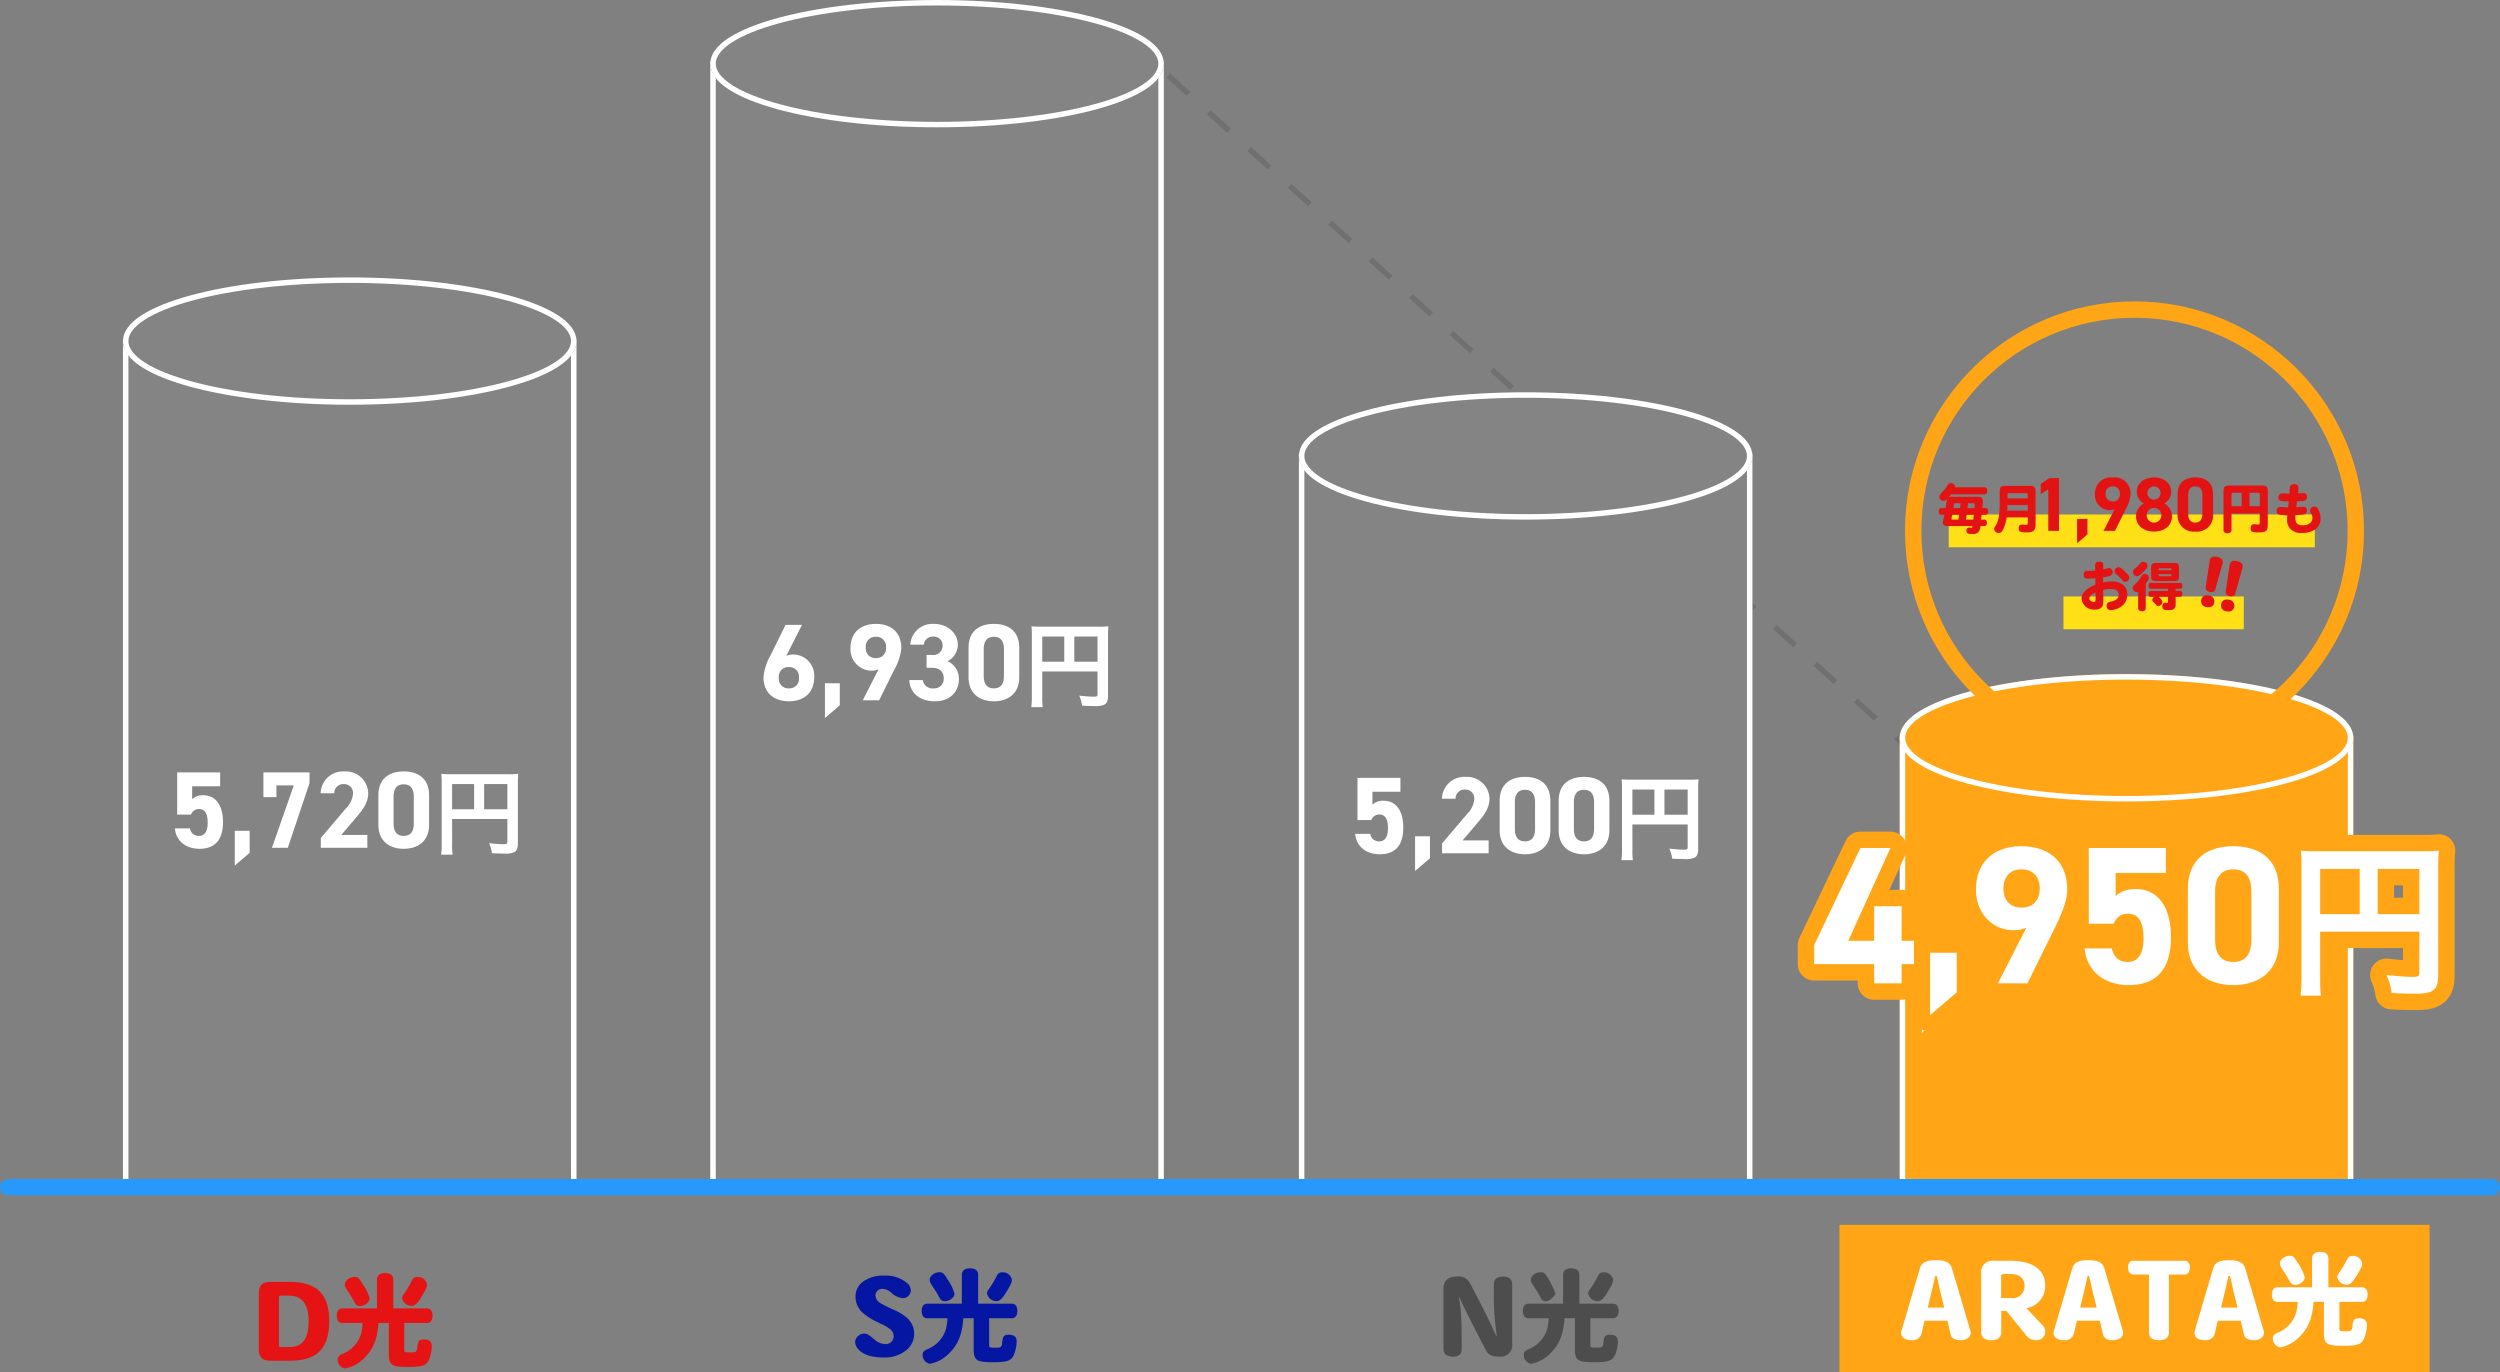 <svg xmlns="http://www.w3.org/2000/svg" width="457.516" height="251.156"><rect width="100%" height="100%" fill="#808080" stroke="none"/><g data-name="グループ 731"><path data-name="パス 3847" d="M336.627 224.156h108v27h-108z" fill="#ffa516"/><path data-name="パス 3839" d="M360.655 243.883a2.953 2.953 0 00-.133-.589l-3.325-11.229c-.342-1.14-1.482-1.444-2.907-1.444-1.52 0-2.584.3-2.926 1.444l-3.344 11.343a1.915 1.915 0 00-.1.475c0 .76.551 1.387 2 1.387a1.7 1.7 0 001.707-1.121l.57-2.451h4.2l.608 2.622c.114.475.722.95 1.805.95s1.845-.57 1.845-1.387zm-4.845-4.579h-3.021l.684-2.831c.228-.969.38-1.634.684-2.964h.266c.342 1.273.437 1.957.684 2.964zm18.487 4.332a1.605 1.605 0 00-.437-1.045l-3.021-3.192a4.07 4.07 0 003.439-4.123c0-3.724-3.591-4.541-6.308-4.541h-3.021a2.078 2.078 0 00-2.375 2.337v10.83c0 .855.7 1.368 1.824 1.368s1.843-.513 1.843-1.368v-3.99h.95l3.686 4.56a2.218 2.218 0 001.653.8 1.6 1.6 0 001.767-1.636zm-3.8-8.265a2.131 2.131 0 01-2.432 2.185h-1.843v-3.952a.417.417 0 01.475-.456h1.23c1.786 0 2.584.893 2.584 2.223zm18.05 8.512a2.953 2.953 0 00-.133-.589l-3.325-11.229c-.342-1.14-1.482-1.444-2.907-1.444-1.52 0-2.584.3-2.926 1.444l-3.344 11.343a1.915 1.915 0 00-.1.475c0 .76.551 1.387 1.995 1.387a1.7 1.7 0 001.71-1.121l.57-2.451h4.2l.608 2.622c.114.475.722.95 1.805.95s1.847-.57 1.847-1.387zm-4.845-4.579h-3.021l.684-2.831c.228-.969.38-1.634.684-2.964h.266c.342 1.273.684 2.964.684 2.964zm17.062-7.372c0-.741-.342-1.2-.95-1.2h-9.424c-.608 0-.95.456-.95 1.2 0 .76.361 1.311.95 1.311h2.888v10.64c0 .912.665 1.387 1.824 1.387s1.825-.475 1.825-1.387v-10.64h2.887c.589 0 .95-.551.95-1.311zm13.563 11.951a2.953 2.953 0 00-.133-.589l-3.323-11.229c-.342-1.14-1.482-1.444-2.907-1.444-1.52 0-2.584.3-2.926 1.444l-3.343 11.343a1.915 1.915 0 00-.1.475c0 .76.551 1.387 1.995 1.387a1.7 1.7 0 001.71-1.121l.57-2.451h4.2l.608 2.622c.114.475.722.95 1.805.95s1.844-.57 1.844-1.387zm-4.842-4.579h-3.021l.684-2.831c.228-.969.38-1.634.684-2.964h.266c.342 1.273.437 1.957.684 2.964zm7.352-3.724c-.684 0-1.064.475-1.064 1.33s.38 1.346 1.064 1.346h3.667a12.3 12.3 0 01-.266 1.9 5.733 5.733 0 01-3.306 3.705c-.741.3-.988.57-.988 1.045a1.616 1.616 0 001.349 1.672 6.65 6.65 0 003.553-1.954c1.615-1.615 2.357-3.458 2.546-6.368h1.9v5.548c0 2.242.551 2.489 3.686 2.489 2.641 0 3.211-.4 3.648-1.292a6.857 6.857 0 00.532-2.565c0-.779-.494-1.178-1.482-1.178-.855 0-1.083.3-1.178 1.577-.057.608-.266.8-.931.8-1.444 0-1.444-.019-1.444-.513v-4.866h4.1c.684 0 1.064-.494 1.064-1.349s-.38-1.33-1.064-1.33h-6.114v-5.263c0-.779-.532-1.2-1.5-1.2-.95 0-1.482.437-1.482 1.2v5.263zm2.19-5.757c-.912 0-1.786.684-1.786 1.387 0 .38.095.57.95 1.824.361.551.532.893.817 1.406.3.532.532.7.969.7.912 0 1.805-.684 1.805-1.387a8.389 8.389 0 00-1.255-2.597c-.688-1.143-.9-1.333-1.5-1.333zm11.5.019a.99.99 0 00-.95.551 18.079 18.079 0 01-1.368 2.337c-.38.513-.475.7-.475.969a1.794 1.794 0 001.748 1.425c.551 0 1.064-.456 1.729-1.558.912-1.482 1.083-1.881 1.083-2.356a1.662 1.662 0 00-1.777-1.368z" fill="#fff"/><path data-name="パス 3797" d="M213.821 13.825l136.61 124.2" fill="none" stroke="#707070" stroke-dasharray="5"/><g data-name="グループ 674"><g data-name="グループ 596"><g data-name="グループ 595" fill="#848484" stroke="#fff"><g data-name="長方形 759"><path d="M22.501 61.989h83v155.234h-83z" stroke="none"/><path fill="none" d="M23.001 62.489h82v154.234h-82z"/></g><g data-name="楕円形 13" transform="translate(22.501 50.772)"><ellipse cx="41.5" cy="11.649" rx="41.5" ry="11.649" stroke="none"/><ellipse cx="41.5" cy="11.649" rx="41" ry="11.149" fill="none"/></g></g><path data-name="パス 3832" d="M36.407 148.057c1.12 0 1.6.86 1.6 2.54 0 1.62-.6 2.38-1.6 2.38a1.586 1.586 0 01-1.64-1.38h-2.76c.22 2.44 2.16 3.74 4.48 3.74 2.84 0 4.32-1.62 4.32-4.88 0-3.3-1.48-4.92-3.6-4.92a2.816 2.816 0 00-2.04.72v-2.36h5.12v-2.54h-7.86v7.72h2.52a1.552 1.552 0 011.46-1.02zm9.28 3.98h-2.72v6.36l2.72-2.32zm4.9-6.16v-2.14h3.18l-4 11.42h2.9l3.98-11.84v-1.96h-8.44v4.52zm16.64 6.92h-4.76l2.84-3.34c.88-1.04 2.08-2.46 2.08-4.28a4.1 4.1 0 00-4.36-4 4.083 4.083 0 00-4.34 4h2.48a1.646 1.646 0 011.72-1.68 1.614 1.614 0 011.72 1.68 4.226 4.226 0 01-1.28 2.74l-4.62 5.44v1.8h8.52zm11.3-7.24c0-3.22-2.16-4.38-4.64-4.38s-4.64 1.16-4.64 4.4v5.36c0 3.1 2.16 4.4 4.64 4.4s4.64-1.3 4.64-4.4zm-2.8.26v4.88c0 1.48-.6 2.28-1.84 2.28-1.26 0-1.86-.8-1.86-2.28v-4.88c0-1.48.6-2.28 1.86-2.28 1.24 0 1.84.8 1.84 2.28zm7.011 4.07h10.115v4.148c0 .408-.1.459-.765.459-.612 0-1.462-.068-2.584-.187a6.541 6.541 0 01.523 1.836c.663.034 1.6.068 2.261.068a4.181 4.181 0 001.789-.238c.493-.255.7-.731.7-1.6v-10.9a16.73 16.73 0 01.068-1.853 15.584 15.584 0 01-1.853.068H82.653a18.264 18.264 0 01-1.887-.068 14.646 14.646 0 01.068 1.632v11.123a16.148 16.148 0 01-.1 2.04h2.093a12.5 12.5 0 01-.085-1.972zm4.029-1.785h-4.029v-4.607h4.029zm1.836 0v-4.607h4.25v4.607z" fill="#fff"/></g><g data-name="グループ 597"><g data-name="グループ 595" fill="#848484" stroke="#fff"><g data-name="長方形 759"><path d="M129.988 11.218h83v206.005h-83z" stroke="none"/><path fill="none" d="M130.488 11.718h82v205.005h-82z"/></g><g data-name="楕円形 13" transform="translate(129.988 .001)"><ellipse cx="41.5" cy="11.649" rx="41.5" ry="11.649" stroke="none"/><ellipse cx="41.5" cy="11.649" rx="41" ry="11.149" fill="none"/></g></g><path data-name="パス 3833" d="M146.768 114.357h-3l-2.78 5.62a9.61 9.61 0 00-1.26 3.94c0 3.06 2.08 4.42 4.66 4.42 2.56 0 4.62-1.38 4.62-4.44a3.877 3.877 0 00-3.78-4.12 2.974 2.974 0 00-1.34.26zm-4.24 9.66a1.745 1.745 0 011.86-1.94 1.735 1.735 0 011.82 1.94 1.742 1.742 0 01-1.82 1.96 1.752 1.752 0 01-1.86-1.96zm11.16 1.02h-2.72v6.36l2.72-2.32zm4.2 3.12h3l2.78-5.62a9.69 9.69 0 001.28-3.94c0-3.06-2.08-4.42-4.66-4.42-2.56 0-4.64 1.38-4.64 4.44a3.892 3.892 0 003.8 4.12 3.083 3.083 0 001.34-.26zm4.26-9.66a1.755 1.755 0 01-1.86 1.94 1.75 1.75 0 01-1.84-1.94 1.756 1.756 0 011.84-1.96 1.761 1.761 0 011.86 1.96zm7.42 3.72h1.02c1.42 0 2.12.72 2.12 1.94a1.727 1.727 0 01-1.8 1.82 1.826 1.826 0 01-2.04-1.52h-2.46c.1 2.24 1.76 3.88 4.68 3.88 2.84 0 4.4-1.8 4.4-4.04a3.53 3.53 0 00-2.08-3.3 3.376 3.376 0 001.88-3.02c0-2.06-1.84-3.8-4.36-3.8a4.062 4.062 0 00-4.34 3.8h2.48a1.642 1.642 0 011.72-1.48 1.6 1.6 0 011.72 1.6 1.7 1.7 0 01-1.92 1.76h-1.02zm16.96-3.66c0-3.22-2.16-4.38-4.64-4.38s-4.64 1.16-4.64 4.4v5.36c0 3.1 2.16 4.4 4.64 4.4s4.64-1.3 4.64-4.4zm-2.8.26v4.88c0 1.48-.6 2.28-1.84 2.28-1.26 0-1.86-.8-1.86-2.28v-4.88c0-1.48.6-2.28 1.86-2.28 1.24 0 1.84.8 1.84 2.28zm7.011 4.07h10.115v4.148c0 .408-.1.459-.765.459-.612 0-1.462-.068-2.584-.187a6.541 6.541 0 01.523 1.836c.663.034 1.6.068 2.261.068a4.181 4.181 0 001.789-.238c.493-.255.7-.731.7-1.6v-10.9a16.73 16.73 0 01.068-1.853 15.584 15.584 0 01-1.853.068h-10.339a18.264 18.264 0 01-1.887-.068 14.646 14.646 0 01.068 1.632v11.123a16.148 16.148 0 01-.1 2.04h2.093a12.5 12.5 0 01-.085-1.972zm4.029-1.785h-4.029v-4.607h4.029zm1.836 0v-4.607h4.25v4.607z" fill="#fff"/></g><g data-name="グループ 650"><g data-name="グループ 595" fill="#848484" stroke="#fff"><g data-name="長方形 759"><path d="M237.706 83.011h83v134.212h-83z" stroke="none"/><path fill="none" d="M238.206 83.511h82v133.212h-82z"/></g><g data-name="楕円形 13" transform="translate(237.706 71.794)"><ellipse cx="41.5" cy="11.649" rx="41.5" ry="11.649" stroke="none"/><ellipse cx="41.5" cy="11.649" rx="41" ry="11.149" fill="none"/></g></g><path data-name="パス 3834" d="M252.407 149.057c1.12 0 1.6.86 1.6 2.54 0 1.62-.6 2.38-1.6 2.38a1.586 1.586 0 01-1.64-1.38h-2.76c.22 2.44 2.16 3.74 4.48 3.74 2.84 0 4.32-1.62 4.32-4.88 0-3.3-1.48-4.92-3.6-4.92a2.816 2.816 0 00-2.04.72v-2.36h5.12v-2.54h-7.86v7.72h2.52a1.552 1.552 0 011.46-1.02zm9.28 3.98h-2.72v6.36l2.72-2.32zm10.74.76h-4.76l2.84-3.34c.88-1.04 2.08-2.46 2.08-4.28a4.1 4.1 0 00-4.36-4 4.083 4.083 0 00-4.34 4h2.48a1.646 1.646 0 011.72-1.68 1.614 1.614 0 011.72 1.68 4.226 4.226 0 01-1.28 2.74l-4.62 5.44v1.8h8.52zm11.3-7.24c0-3.22-2.16-4.38-4.64-4.38s-4.64 1.16-4.64 4.4v5.36c0 3.1 2.16 4.4 4.64 4.4s4.64-1.3 4.64-4.4zm-2.8.26v4.88c0 1.48-.6 2.28-1.84 2.28-1.26 0-1.86-.8-1.86-2.28v-4.88c0-1.48.6-2.28 1.86-2.28 1.24 0 1.84.8 1.84 2.28zm13.6-.26c0-3.22-2.16-4.38-4.64-4.38s-4.64 1.16-4.64 4.4v5.36c0 3.1 2.16 4.4 4.64 4.4s4.64-1.3 4.64-4.4zm-2.8.26v4.88c0 1.48-.6 2.28-1.84 2.28-1.26 0-1.86-.8-1.86-2.28v-4.88c0-1.48.6-2.28 1.86-2.28 1.24 0 1.84.8 1.84 2.28zm7.011 4.07h10.115v4.148c0 .408-.1.459-.765.459-.612 0-1.462-.068-2.584-.187a6.541 6.541 0 01.523 1.836c.663.034 1.6.068 2.261.068a4.181 4.181 0 001.789-.238c.493-.255.7-.731.7-1.6v-10.9a16.73 16.73 0 01.068-1.853 15.584 15.584 0 01-1.853.068h-10.339a18.264 18.264 0 01-1.887-.068 14.646 14.646 0 01.068 1.632v11.123a16.148 16.148 0 01-.1 2.04h2.093a12.5 12.5 0 01-.085-1.972zm4.029-1.785h-4.029v-4.607h4.029zm1.836 0v-4.607h4.25v4.607z" fill="#fff"/></g><g data-name="グループ 672"><g data-name="グループ 595" fill="#ffa516" stroke="#fff"><g data-name="長方形 759"><path d="M347.664 134.589h83v82.678h-83z" stroke="none"/><path fill="none" d="M348.164 135.089h82v81.678h-82z"/></g><g data-name="楕円形 13" transform="translate(347.664 123.372)"><ellipse cx="41.5" cy="11.649" rx="41.5" ry="11.649" stroke="none"/><ellipse cx="41.5" cy="11.649" rx="41" ry="11.149" fill="none"/></g></g></g><path data-name="パス 3831" d="M60.248 241.719c0-4.845-2.261-7.125-7.239-7.125h-3.344c-1.71 0-2.3.589-2.3 2.3v9.825c0 1.71.57 2.3 2.3 2.3h3.42c5.32 0 7.163-2.641 7.163-7.3zm-3.781.1c0 3.857-1.615 4.674-3.553 4.693l-1.425.019c-.38 0-.437-.057-.437-.437v-8.55c0-.38.057-.437.437-.437h1.368c2.679 0 3.629 1.938 3.629 4.712zm6.232-2.376c-.684 0-1.064.475-1.064 1.33s.38 1.346 1.064 1.346h3.667a12.3 12.3 0 01-.266 1.9 5.733 5.733 0 01-3.306 3.708c-.741.3-.988.57-.988 1.045a1.616 1.616 0 001.349 1.672 6.65 6.65 0 003.553-1.957c1.614-1.615 2.356-3.458 2.546-6.368h1.9v5.548c0 2.242.551 2.489 3.686 2.489 2.641 0 3.211-.4 3.648-1.292a6.857 6.857 0 00.534-2.562c0-.779-.494-1.178-1.482-1.178-.855 0-1.083.3-1.178 1.577-.057.608-.266.8-.931.8-1.444 0-1.444-.019-1.444-.513v-4.869h4.1c.684 0 1.064-.494 1.064-1.349s-.38-1.33-1.064-1.33h-6.116v-5.263c0-.779-.532-1.2-1.5-1.2-.95 0-1.482.437-1.482 1.2v5.263zm2.185-5.757c-.912 0-1.786.684-1.786 1.387 0 .38.1.57.95 1.824.361.551.532.893.817 1.406.3.532.532.7.969.7.912 0 1.805-.684 1.805-1.387a8.389 8.389 0 00-1.254-2.597c-.684-1.143-.893-1.333-1.501-1.333zm11.495.019a.99.99 0 00-.95.551 18.079 18.079 0 01-1.368 2.337c-.38.513-.475.7-.475.969a1.794 1.794 0 001.748 1.425c.551 0 1.064-.456 1.729-1.558.912-1.482 1.083-1.881 1.083-2.356a1.662 1.662 0 00-1.767-1.368z" fill="#e51313"/><path data-name="パス 3836" d="M167.302 244.056a3.83 3.83 0 00-1.33-2.888 9.391 9.391 0 00-2.527-1.524 21.116 21.116 0 01-2.2-1.1 1.75 1.75 0 01-1.03-1.488 1.214 1.214 0 011.349-1.178 2.529 2.529 0 011.577.722 3.469 3.469 0 002.071.969 1.462 1.462 0 001.482-1.463 1.946 1.946 0 00-.627-1.25 6.075 6.075 0 00-4.313-1.406 6.136 6.136 0 00-3.895 1.159 3.321 3.321 0 00-1.292 2.717 3.863 3.863 0 001.368 2.964 11.986 11.986 0 002.736 1.71c.418.209.8.38 1.14.551a7.342 7.342 0 01.893.551 1.642 1.642 0 01.831 1.368 1.427 1.427 0 01-1.6 1.5 3.036 3.036 0 01-1.862-.8c-.638-.514-1.226-1.114-1.91-1.114a1.68 1.68 0 00-1.672 1.539 2.09 2.09 0 00.608 1.349c.722.8 2.052 1.482 4.56 1.482a6.2 6.2 0 004.294-1.41 3.859 3.859 0 001.349-2.96zm2.433-5.476c-.684 0-1.064.475-1.064 1.33s.379 1.346 1.064 1.346h3.666a12.3 12.3 0 01-.266 1.9 5.733 5.733 0 01-3.306 3.708c-.741.3-.988.57-.988 1.045a1.616 1.616 0 001.349 1.672 6.65 6.65 0 003.553-1.957c1.615-1.615 2.356-3.458 2.546-6.368h1.9v5.548c0 2.245.546 2.492 3.686 2.492 2.641 0 3.211-.4 3.648-1.292a6.857 6.857 0 00.532-2.565c0-.779-.494-1.178-1.482-1.178-.855 0-1.083.3-1.178 1.577-.057.608-.266.8-.931.8-1.444 0-1.444-.019-1.444-.513v-4.869h4.1c.684 0 1.064-.494 1.064-1.349s-.38-1.33-1.064-1.33h-6.114v-5.263c0-.779-.532-1.2-1.5-1.2-.95 0-1.482.437-1.482 1.2v5.263zm2.184-5.757c-.912 0-1.786.684-1.786 1.387 0 .38.1.57.95 1.824.361.551.532.893.817 1.406.3.532.532.7.969.7.912 0 1.805-.684 1.805-1.387a8.389 8.389 0 00-1.254-2.597c-.685-1.143-.893-1.333-1.501-1.333zm11.495.019a.99.99 0 00-.95.551 18.079 18.079 0 01-1.368 2.337c-.38.513-.475.7-.475.969a1.794 1.794 0 001.748 1.425c.551 0 1.064-.456 1.729-1.558.912-1.482 1.083-1.881 1.083-2.356a1.662 1.662 0 00-1.767-1.368z" fill="#0517a2"/><path data-name="パス 3835" d="M276.741 245.856v-10.848c0-.874-.551-1.387-1.691-1.387-1.121 0-1.653.513-1.653 1.387a51.555 51.555 0 00.532 9.462h-.114c-.874-1.957-2.356-5.035-4.788-9.614a2.29 2.29 0 00-2.413-1.235c-1.691 0-2.451.874-2.451 2.2v11.081c0 .893.627 1.368 1.729 1.368 1.14 0 1.615-.475 1.615-1.368 0-4.579-.076-7.543-.532-9.481h.114c1.178 2.66 2.812 5.719 4.826 9.652.532 1.045 1.349 1.2 2.489 1.2a2.119 2.119 0 002.337-2.417zm3.021-7.276c-.684 0-1.064.475-1.064 1.33s.38 1.346 1.064 1.346h3.667a12.3 12.3 0 01-.266 1.9 5.733 5.733 0 01-3.311 3.708c-.741.3-.988.57-.988 1.045a1.616 1.616 0 001.354 1.672 6.65 6.65 0 003.553-1.957c1.615-1.615 2.356-3.458 2.546-6.368h1.9v5.548c0 2.242.551 2.489 3.686 2.489 2.641 0 3.211-.4 3.648-1.292a6.857 6.857 0 00.532-2.565c0-.779-.494-1.178-1.482-1.178-.855 0-1.083.3-1.178 1.577-.057.608-.266.8-.931.8-1.444 0-1.444-.019-1.444-.513v-4.866h4.1c.684 0 1.064-.494 1.064-1.349s-.38-1.33-1.064-1.33h-6.114v-5.263c0-.779-.532-1.2-1.5-1.2-.95 0-1.482.437-1.482 1.2v5.263zm2.185-5.757c-.912 0-1.786.684-1.786 1.387 0 .38.1.57.95 1.824.361.551.532.893.817 1.406.3.532.532.7.969.7.912 0 1.805-1.387 1.805-1.387a26.238 26.238 0 00-1.25-2.597c-.688-1.143-.9-1.333-1.505-1.333zm11.495.019a.99.99 0 00-.95.551 18.079 18.079 0 01-1.368 2.337c-.38.513-.475.7-.475.969a1.794 1.794 0 001.748 1.425c.551 0 1.064-.456 1.729-1.558.912-1.482 1.083-1.881 1.083-2.356a1.662 1.662 0 00-1.767-1.368z" fill="#4d4d4d"/><path data-name="パス 2923" d="M1.5 217.267h454.516" fill="none" stroke="#2699fb" stroke-linecap="round" stroke-width="3"/><g data-name="パス 3838" fill="#fff" stroke-linecap="round" stroke-linejoin="round"><path d="M351.716 189.026V177.94h-2.206v3.518h-8.026v-3.518H330.5v-5.321l.146-.306 8.472-17.77.408-.855h8.769l-.964 2.12-3.883 8.542h6.063v6.319h2.262v2.19h7.826v9.443l-.527.45-4.882 4.164-2.473 2.11zm-11.14-18.357h.908v-2l-.909 2zm85.964 13.048h-7.236l.21-1.686c.12-.949.172-2.02.172-3.476V158.6c0-1.25-.028-1.95-.114-2.775l-.188-1.819 1.82.17c.945.09 1.703.116 3.247.116h18.553c1.645 0 2.496-.03 3.14-.11l1.873-.234-.194 1.876c-.087.835-.114 1.606-.114 3.172v19.56c0 1.344-.214 3.241-2.057 4.198-.82.43-1.913.598-3.899.598a92.37 92.37 0 01-4.135-.124l-1.22-.063-.186-1.207c-.159-1.036-.332-1.772-.837-2.92l-1.039-2.368 2.571.273c2.043.216 3.396.318 4.353.326V172h-15.156v6.678c0 1.918.032 2.715.13 3.283l.306 1.757zm10.092-17.922h4.628v-5.27h-4.628v5.27zm-10.528 0h4.232v-5.27h-4.232v5.27zm-17.387 15.987c-2.72 0-5.07-.765-6.798-2.213-1.983-1.662-3.031-4.147-3.031-7.185v-9.621c0-1.602.268-3.041.796-4.277a7.812 7.812 0 012.25-3.014c1.685-1.378 4.03-2.107 6.783-2.107 2.75 0 5.094.726 6.78 2.1a7.795 7.795 0 012.251 3.003c.53 1.231.797 2.664.797 4.259v9.657c0 3.038-1.048 5.523-3.031 7.185-1.727 1.448-4.077 2.213-6.797 2.213zm0-21.18c-.858 0-1.18.277-1.346.485-.322.404-.493 1.133-.493 2.107v8.76c0 .973.17 1.702.493 2.106.167.208.488.486 1.346.486.832 0 1.146-.275 1.31-.482.322-.406.492-1.136.492-2.11v-8.76c0-.975-.17-1.705-.492-2.111-.164-.207-.478-.482-1.31-.482zm-19.17 21.18c-2.467 0-4.666-.703-6.361-2.034-1.852-1.454-2.95-3.544-3.175-6.045l-.148-1.634h7.767l.284 1.136c.28 1.121.758 1.34 1.489 1.34.523 0 .732-.194.88-.405.184-.262.492-.918.492-2.366 0-1.548-.251-2.284-.462-2.628-.134-.218-.314-.432-.91-.432-.402 0-.831.076-1.27.985l-.41.846h-6.964v-16.857h17.108v7.56h-6.038c1.976.229 3.64 1.157 4.852 2.717 1.407 1.81 2.12 4.353 2.12 7.557 0 3.28-.79 5.828-2.347 7.573-1.59 1.783-3.915 2.687-6.908 2.687zm-.87-20.535v.225c.366-.103.75-.178 1.152-.225h-1.152zm-16.724 20.212h-8.766l1.114-2.182 3.856-7.552a8.034 8.034 0 01-5.653-2.566c-1.54-1.647-2.388-3.893-2.388-6.324 0-3.02 1.024-5.502 2.96-7.179 1.73-1.499 4.106-2.291 6.869-2.291 2.78 0 5.165.784 6.895 2.269 1.943 1.665 2.97 4.143 2.97 7.165 0 2.433-1.18 5.156-2.453 7.736l-4.99 10.089-.414.835zm-2.008-20.858c-.446 0-1.803 0-1.803 2.018 0 1.983 1.357 1.983 1.803 1.983.455 0 1.839 0 1.839-1.983 0-.467-.08-1.113-.46-1.533-.292-.322-.756-.485-1.379-.485z"/><path d="M369.945 154.865c-4.595 0-8.329 2.477-8.329 7.97 0 4.272 3.016 7.395 6.821 7.395.862 0 1.616-.108 2.405-.467l-5.205 10.196h5.385l4.99-10.088c1.4-2.836 2.298-5.134 2.298-7.072 0-5.493-3.734-7.934-8.365-7.934m0 11.237c-2.154 0-3.303-1.436-3.303-3.483 0-2.082 1.149-3.518 3.303-3.518 2.19 0 3.339 1.436 3.339 3.518 0 2.047-1.15 3.483-3.339 3.483m38.772-11.237c-4.452 0-8.33 2.082-8.33 7.898v9.621c0 5.565 3.878 7.898 8.33 7.898 4.451 0 8.328-2.333 8.328-7.898v-9.657c0-5.78-3.877-7.862-8.328-7.862m0 21.18c-2.262 0-3.339-1.435-3.339-4.092v-8.76c0-2.656 1.077-4.092 3.339-4.092 2.225 0 3.302 1.436 3.302 4.093v8.76c0 2.656-1.077 4.092-3.302 4.092m-68.246-20.858L332 172.958v3.483h10.985v3.518h5.026v-3.518h2.262v-4.272h-2.262v-6.319h-5.026v6.319h-4.738l7.718-16.98h-5.493m41.788 0v13.856h4.523c.538-1.113 1.328-1.83 2.62-1.83 2.011 0 2.873 1.543 2.873 4.559 0 2.908-1.077 4.272-2.872 4.272-1.616 0-2.55-.898-2.944-2.477h-4.954c.395 4.38 3.877 6.713 8.041 6.713 5.098 0 7.755-2.908 7.755-8.76 0-5.923-2.657-8.83-6.462-8.83-1.867 0-2.98.645-3.662 1.292v-4.237h9.19v-4.559H382.26m38.805.481c.092.885.122 1.648.122 2.93v19.956c0 1.587-.06 2.686-.183 3.662h3.754c-.122-.702-.153-1.617-.153-3.54V170.5h18.156v7.446c0 .732-.183.824-1.373.824-1.098 0-2.624-.122-4.638-.336.55 1.251.763 2.106.946 3.296 1.19.06 2.868.122 4.058.122 1.648 0 2.625-.122 3.204-.427.885-.458 1.251-1.313 1.251-2.869v-19.56c0-1.648.031-2.44.123-3.326-.733.092-1.648.122-3.327.122h-18.553c-1.617 0-2.41-.03-3.387-.122m10.772 11.626h-7.232v-8.27h7.232v8.27m10.924 0h-7.628v-8.27h7.628v8.27m-89.544 7.064v11.416l4.882-4.165v-7.251h-4.882m16.729-22.494c3.144 0 5.866.91 7.872 2.63.473.405.972.915 1.442 1.546v-.853a3 3 0 013-3h14.108a3 3 0 013 3v.836a9.186 9.186 0 011.617-1.713c1.957-1.6 4.63-2.446 7.733-2.446 3.098 0 5.77.843 7.728 2.438.54.44 1.114 1.01 1.642 1.74a3 3 0 013.257-3.36c.891.083 1.617.108 3.107.108h18.553c1.557 0 2.385-.028 2.954-.099a3 3 0 013.357 3.286c-.082.786-.107 1.491-.107 3.017v19.56c0 1.224-.172 2.19-.542 3.042a4.968 4.968 0 01-2.32 2.486c-1.217.637-2.716.768-4.593.768-1.295 0-3.078-.068-4.212-.126a3 3 0 01-2.811-2.54c-.146-.946-.285-1.537-.728-2.546a3 3 0 013.063-4.19c1.075.115 1.964.197 2.695.25v-2.2h-12.156v5.178c0 1.775.028 2.567.108 3.026a3 3 0 01-2.955 3.514h-3.754a3 3 0 01-2.976-3.372c.102-.822.152-1.755.159-2.997a9.536 9.536 0 01-1.708 1.87c-2 1.678-4.685 2.564-7.761 2.564-3.077 0-5.76-.886-7.761-2.563a9.542 9.542 0 01-2.098-2.48c-.361.681-.79 1.3-1.285 1.855-.972 1.09-2.186 1.914-3.607 2.45-1.3.49-2.787.738-4.42.738-2.805 0-5.325-.814-7.287-2.355-2.184-1.715-3.479-4.166-3.742-7.089a3 3 0 011.456-2.849 2.993 2.993 0 01-.612-1.164c-.214.462-.435.92-.659 1.374l-4.991 10.09a3 3 0 01-2.689 1.67h-5.385a3 3 0 01-2.672-4.364l2.912-5.704a9.525 9.525 0 01-4.468-2.707c-1.801-1.926-2.793-4.536-2.793-7.35 0-4.38 1.891-6.938 3.477-8.312 2.008-1.738 4.723-2.657 7.852-2.657zm58.891 10.16h-1.232v2.27h1.232v-2.27zm10.924 0h-1.628v2.27h1.628v-2.27zm-69.54.101a1.243 1.243 0 00-.275-.025c-.115 0-.191.01-.238.02a1.568 1.568 0 00-.065.498c0 .234.034.385.06.461.046.01.125.022.243.022.14 0 .23-.015.28-.027a1.45 1.45 0 00.059-.456c0-.252-.036-.413-.064-.493zm38.668-.017a1.694 1.694 0 00-.38.003c-.05.149-.13.475-.13 1.082v8.76c0 .606.08.932.131 1.08a1.694 1.694 0 00.38.004c.052-.151.13-.48.13-1.085v-8.76c0-.605-.078-.933-.13-1.084zm-19.644 10.345a9.118 9.118 0 00-.017-1.67c-.182.256-.4.478-.647.663a3 3 0 01.664 1.007zm-48.773-20.266h5.493a3 3 0 012.731 4.241l-2.918 6.421h2.233a3 3 0 013 3v3.41a3.005 3.005 0 012.151 2.099h4.936a3 3 0 013 3v7.251a3 3 0 01-1.053 2.283l-4.882 4.164a3 3 0 01-4.947-2.282v-3.782a2.992 2.992 0 01-2.206.966h-5.026a3 3 0 01-3-3v-.518H332a3 3 0 01-3-3v-3.483a3 3 0 01.292-1.29l8.472-17.771a3 3 0 012.708-1.709z" fill="#ffa516"/></g></g><g data-name="グループ 729"><g data-name="楕円形 41" transform="translate(351.628 58.156)" fill="none" stroke="#ffa516" stroke-width="3"><circle cx="39" cy="39" r="39" stroke="none"/><circle cx="39" cy="39" r="40.5"/></g><path data-name="長方形 862" fill="#ffdf16" d="M356.628 94.156h67v6h-67z"/><path data-name="長方形 863" fill="#ffdf16" d="M377.628 109.156h33v6h-33z"/><path data-name="パス 3825" d="M363.152 96.275c.3 0 .466-.214.466-.592s-.165-.592-.466-.592h-.592l.087-.874h.7c.311 0 .5-.223.5-.622s-.175-.622-.5-.622h-.573a9.232 9.232 0 00.1-1.195.769.769 0 00-.855-.855h-4.788a1.681 1.681 0 00-.563.058c.136-.175.272-.34.408-.505h6.08c.33 0 .524-.233.524-.651s-.185-.651-.524-.651h-5.381a.33.33 0 00.01-.1.737.737 0 00-.8-.651c-.282 0-.4.078-.592.418a7.818 7.818 0 01-1.013 1.293c-.35.369-.457.554-.457.8a.75.75 0 00.777.719.807.807 0 00.641-.311 14.564 14.564 0 00-.291 1.632h-.748c-.321 0-.5.223-.5.622s.175.622.5.622h.524c-.029.2-.282 1.185-.282 1.418 0 .641.6.641 1.068.641h4.368c-.029.223-.1.311-.243.311-.058 0-.34-.039-.4-.039a.526.526 0 00-.466.583c0 .583.457.583 1.02.583a1.618 1.618 0 001.127-.262 1.931 1.931 0 00.418-1.175zm-5.663-3.3c.019-.107.039-.253.078-.486.039-.35.049-.389.262-.389h.971c-.029.272-.049.573-.1.874zm-.117 2.117c-.2 0-.223-.01-.223-.117a7.5 7.5 0 01.117-.758h1.253c-.039.282-.087.6-.146.874zm3.749-2.992c.223 0 .262.029.262.223 0 .068-.029.544-.039.651h-1.282c.039-.291.068-.6.1-.874zm-1.341 2.99c.039-.185.058-.311.146-.874h1.292c-.019.136-.078.738-.087.874zm7.557-1.641c.029-.321.039-.709.039-1.01h3.72v1.01zm.043-2.245v-.738c0-.155.058-.214.214-.214h3.286c.155 0 .214.058.214.214v.738zm3.72 4.439c0 .3-.068.4-.291.4-.126 0-.709-.039-.826-.039-.35 0-.554.253-.554.67 0 .583.3.758 1.34.758s1.758-.087 1.758-1.408v-6.012c0-.874-.223-1.1-1.1-1.1h-4.371c-.874 0-1.1.223-1.1 1.1v1.981c0 2.2-.2 3.341-.738 4.215-.233.379-.272.447-.272.612a.792.792 0 00.806.728.822.822 0 00.748-.515 6.7 6.7 0 00.728-2.351h3.866zm40.58-5.458h1.554c.282 0 .321.049.321.34v2.109h-1.875zm-3.3 2.449v-2.08c0-.33.039-.369.369-.369h1.491v2.449zm5.167 1.35v1.719c0 .253-.049.282-.418.282-.107 0-.573-.049-.68-.049-.359 0-.573.3-.573.787 0 .544.272.709 1.224.709 1.554 0 1.923-.136 1.923-1.476v-6c0-.864-.233-1.1-1.1-1.1h-5.917c-.855 0-1.088.233-1.088 1.1v7.052c0 .379.262.583.738.583.457 0 .728-.214.728-.583v-3.026zm6.993-3.671a7.086 7.086 0 00.087-.971.68.68 0 00-.8-.728c-.534 0-.758.233-.787.816-.019.311-.029.641-.049.923-.194 0-1.107-.058-1.311-.058a.659.659 0 00-.709.728c0 .66.34.738 1.894.738-.039.379-.087.719-.126 1.088-.2 0-1.185-.068-1.4-.068a.645.645 0 00-.69.728.665.665 0 00.3.622 5.075 5.075 0 001.632.155c-.019.33-.039.612-.039.8a2.4 2.4 0 00.66 1.758 2.743 2.743 0 002.108.7c2.079 0 3.37-1.02 3.37-2.661a3.527 3.527 0 00-.272-1.35c-.253-.622-.447-.806-.826-.806a.791.791 0 00-.835.7.772.772 0 00.117.379 1.754 1.754 0 01.33.991c0 .8-.709 1.331-1.748 1.331-1.379 0-1.379-.874-1.379-1.447a2.553 2.553 0 01.029-.418c.058 0 .107 0 .262-.01 1.593-.049 1.816-.253 1.816-.845 0-.418-.223-.68-.6-.68-.1 0-1.117.087-1.331.107.049-.359.078-.738.117-1.078a8.253 8.253 0 001.292-.107.638.638 0 00.534-.709c0-.447-.223-.7-.631-.7-.281-.007-.66.041-1.01.07zm-37.049 18.121c.01.33.019.641.019 1.01 0 .573-.058.709-.3.709-.437 0-.855-.291-.855-.6-.001-.394.388-.773 1.136-1.119zm-.058-4.021a13.321 13.321 0 01-1.37.058c-.554 0-.738.185-.738.7 0 .534.223.719.884.719.233 0 .777-.029 1.243-.058.01.389.01.777.019 1.166-1.7.7-2.535 1.554-2.535 2.564a2.244 2.244 0 002.5 1.991 1.6 1.6 0 001.2-.427c.223-.243.291-.563.291-1.4 0-.253-.039-1.476-.039-1.758a6.226 6.226 0 011.4-.185c.932 0 1.438.359 1.438 1.03s-.408 1.059-1.4 1.282c-.622.146-.8.321-.8.767a.738.738 0 00.758.806c.534 0 3.03-.476 3.03-2.875 0-1.418-1.01-2.4-2.933-2.4a8.261 8.261 0 00-1.505.185c0-.418 0-.612.01-.923 1.37-.194 1.758-.408 1.758-.942a.689.689 0 00-.651-.748.931.931 0 00-.3.049c-.524.136-.622.155-.787.194 0-.194.01-.505.01-.7 0-.524-.194-.709-.728-.709-.651 0-.777.321-.777.826zm4.264-.622a.776.776 0 00-.728.728c0 .272.1.369.5.719a8.037 8.037 0 01.864.874c.233.291.379.379.592.379a.774.774 0 00.748-.777.742.742 0 00-.223-.524 8.789 8.789 0 00-1.088-1.068c-.306-.247-.461-.334-.665-.334zm7.362.563c0-.311 0-.35.165-.35h1.991c.165 0 .165.039.165.35zm.165 1.088c-.165 0-.165-.039-.165-.359h2.321c0 .321 0 .359-.165.359zm-1.554 0c0 .709.194.9.9.9h3.293c.719 0 .913-.194.913-.9v-1.518c0-.709-.194-.9-.913-.9h-3.29c-.709 0-.9.194-.9.9zm-.058 2.71c-.272 0-.427.194-.427.534s.155.534.427.534h.67a.671.671 0 00-.4.583.513.513 0 00.185.359c.262.253.427.427.476.486.175.223.253.272.408.272a.852.852 0 00.787-.767c0-.126-.029-.194-.165-.359a3.767 3.767 0 00-.524-.573h1.709v.835c0 .233-.019.272-.155.272-.058 0-.33-.029-.4-.029-.272 0-.476.272-.476.67 0 .68.486.68.971.68.728 0 .894-.019 1.059-.126a.964.964 0 00.4-.874v-1.432h.806c.272 0 .427-.194.427-.534s-.155-.534-.427-.534h-.806v-.408h.8c.282 0 .437-.194.437-.534s-.155-.544-.437-.544h-5.336c-.272 0-.427.194-.427.544s.155.534.427.534h3.137v.408zm-1.432-5.335c-.262 0-.321.039-.641.437a5.607 5.607 0 01-.806.787c-.311.243-.389.359-.389.6a.81.81 0 00.709.826c.291 0 .631-.223 1.185-.8.573-.592.787-.894.787-1.146a.808.808 0 00-.845-.704zm-.884 8.489c0 .359.253.554.69.554s.7-.194.7-.554v-4.478c.5-.68.573-.9.573-1.107a.735.735 0 00-.787-.68c-.282 0-.34.039-.709.622a5.679 5.679 0 01-1.143 1.34c-.253.214-.321.34-.321.573a.775.775 0 00.738.787 1.527 1.527 0 00.263-.039z" fill="#e41313"/><path data-name="パス 3849" d="M406.748 103.088c.162-.591-.272-1.027-1-1.182s-1.262.05-1.354.657l-.73 4.874c-.071.45.226.784.754.896s.902-.09 1.018-.52zm-1.523 7.22a1.089 1.089 0 00-.982-1.325c-.704-.15-1.246.09-1.396.795a1.065 1.065 0 00.947 1.317c.727.155 1.286-.106 1.43-.787zm5.173-6.444c.162-.591-.272-1.027-1-1.182s-1.262.05-1.354.657l-.73 4.874c-.071.45.226.784.754.896s.902-.09 1.018-.52zm-1.52 7.22a1.089 1.089 0 00-.985-1.325c-.704-.15-1.246.09-1.396.795a1.065 1.065 0 00.947 1.318c.723.153 1.29-.106 1.434-.787z" fill="#e41313"/><path data-name="パス 3848" d="M376.811 87.496h-1.764l-1.582 1.06v1.89l1.386-.91v7.62h1.96zm5.208 7.476h-1.9v4.452l1.9-1.624zm2.94 2.184h2.1l1.946-3.934a6.783 6.783 0 00.9-2.758 2.932 2.932 0 00-3.266-3.094 2.938 2.938 0 00-3.248 3.108 2.724 2.724 0 002.66 2.884 2.158 2.158 0 00.938-.182zm2.982-6.762a1.229 1.229 0 01-1.302 1.362 1.225 1.225 0 01-1.288-1.362 1.229 1.229 0 011.288-1.372 1.233 1.233 0 011.302 1.372zm2.968 4.074c0 1.806 1.5 2.814 3.29 2.814s3.29-1.008 3.29-2.814a2.549 2.549 0 00-1.442-2.324 2.411 2.411 0 001.3-2.128c0-1.708-1.5-2.646-3.15-2.646s-3.15.938-3.15 2.646a2.411 2.411 0 001.3 2.128 2.6 2.6 0 00-1.438 2.324zm1.96-.182a1.322 1.322 0 011.33-1.344 1.342 1.342 0 011.344 1.344 1.356 1.356 0 01-1.344 1.358 1.327 1.327 0 01-1.33-1.358zm.126-4.074a1.192 1.192 0 011.2-1.19 1.2 1.2 0 011.2 1.19 1.216 1.216 0 01-1.2 1.218 1.207 1.207 0 01-1.2-1.218zm12.012.224c0-2.254-1.512-3.066-3.248-3.066s-3.248.812-3.248 3.08v3.752a2.929 2.929 0 003.248 3.08 2.929 2.929 0 003.248-3.08zm-1.96.182v3.416c0 1.036-.42 1.6-1.288 1.6s-1.3-.56-1.3-1.6v-3.416c0-1.036.42-1.6 1.3-1.6s1.288.564 1.288 1.6z" fill="#e41313"/></g></g></svg>